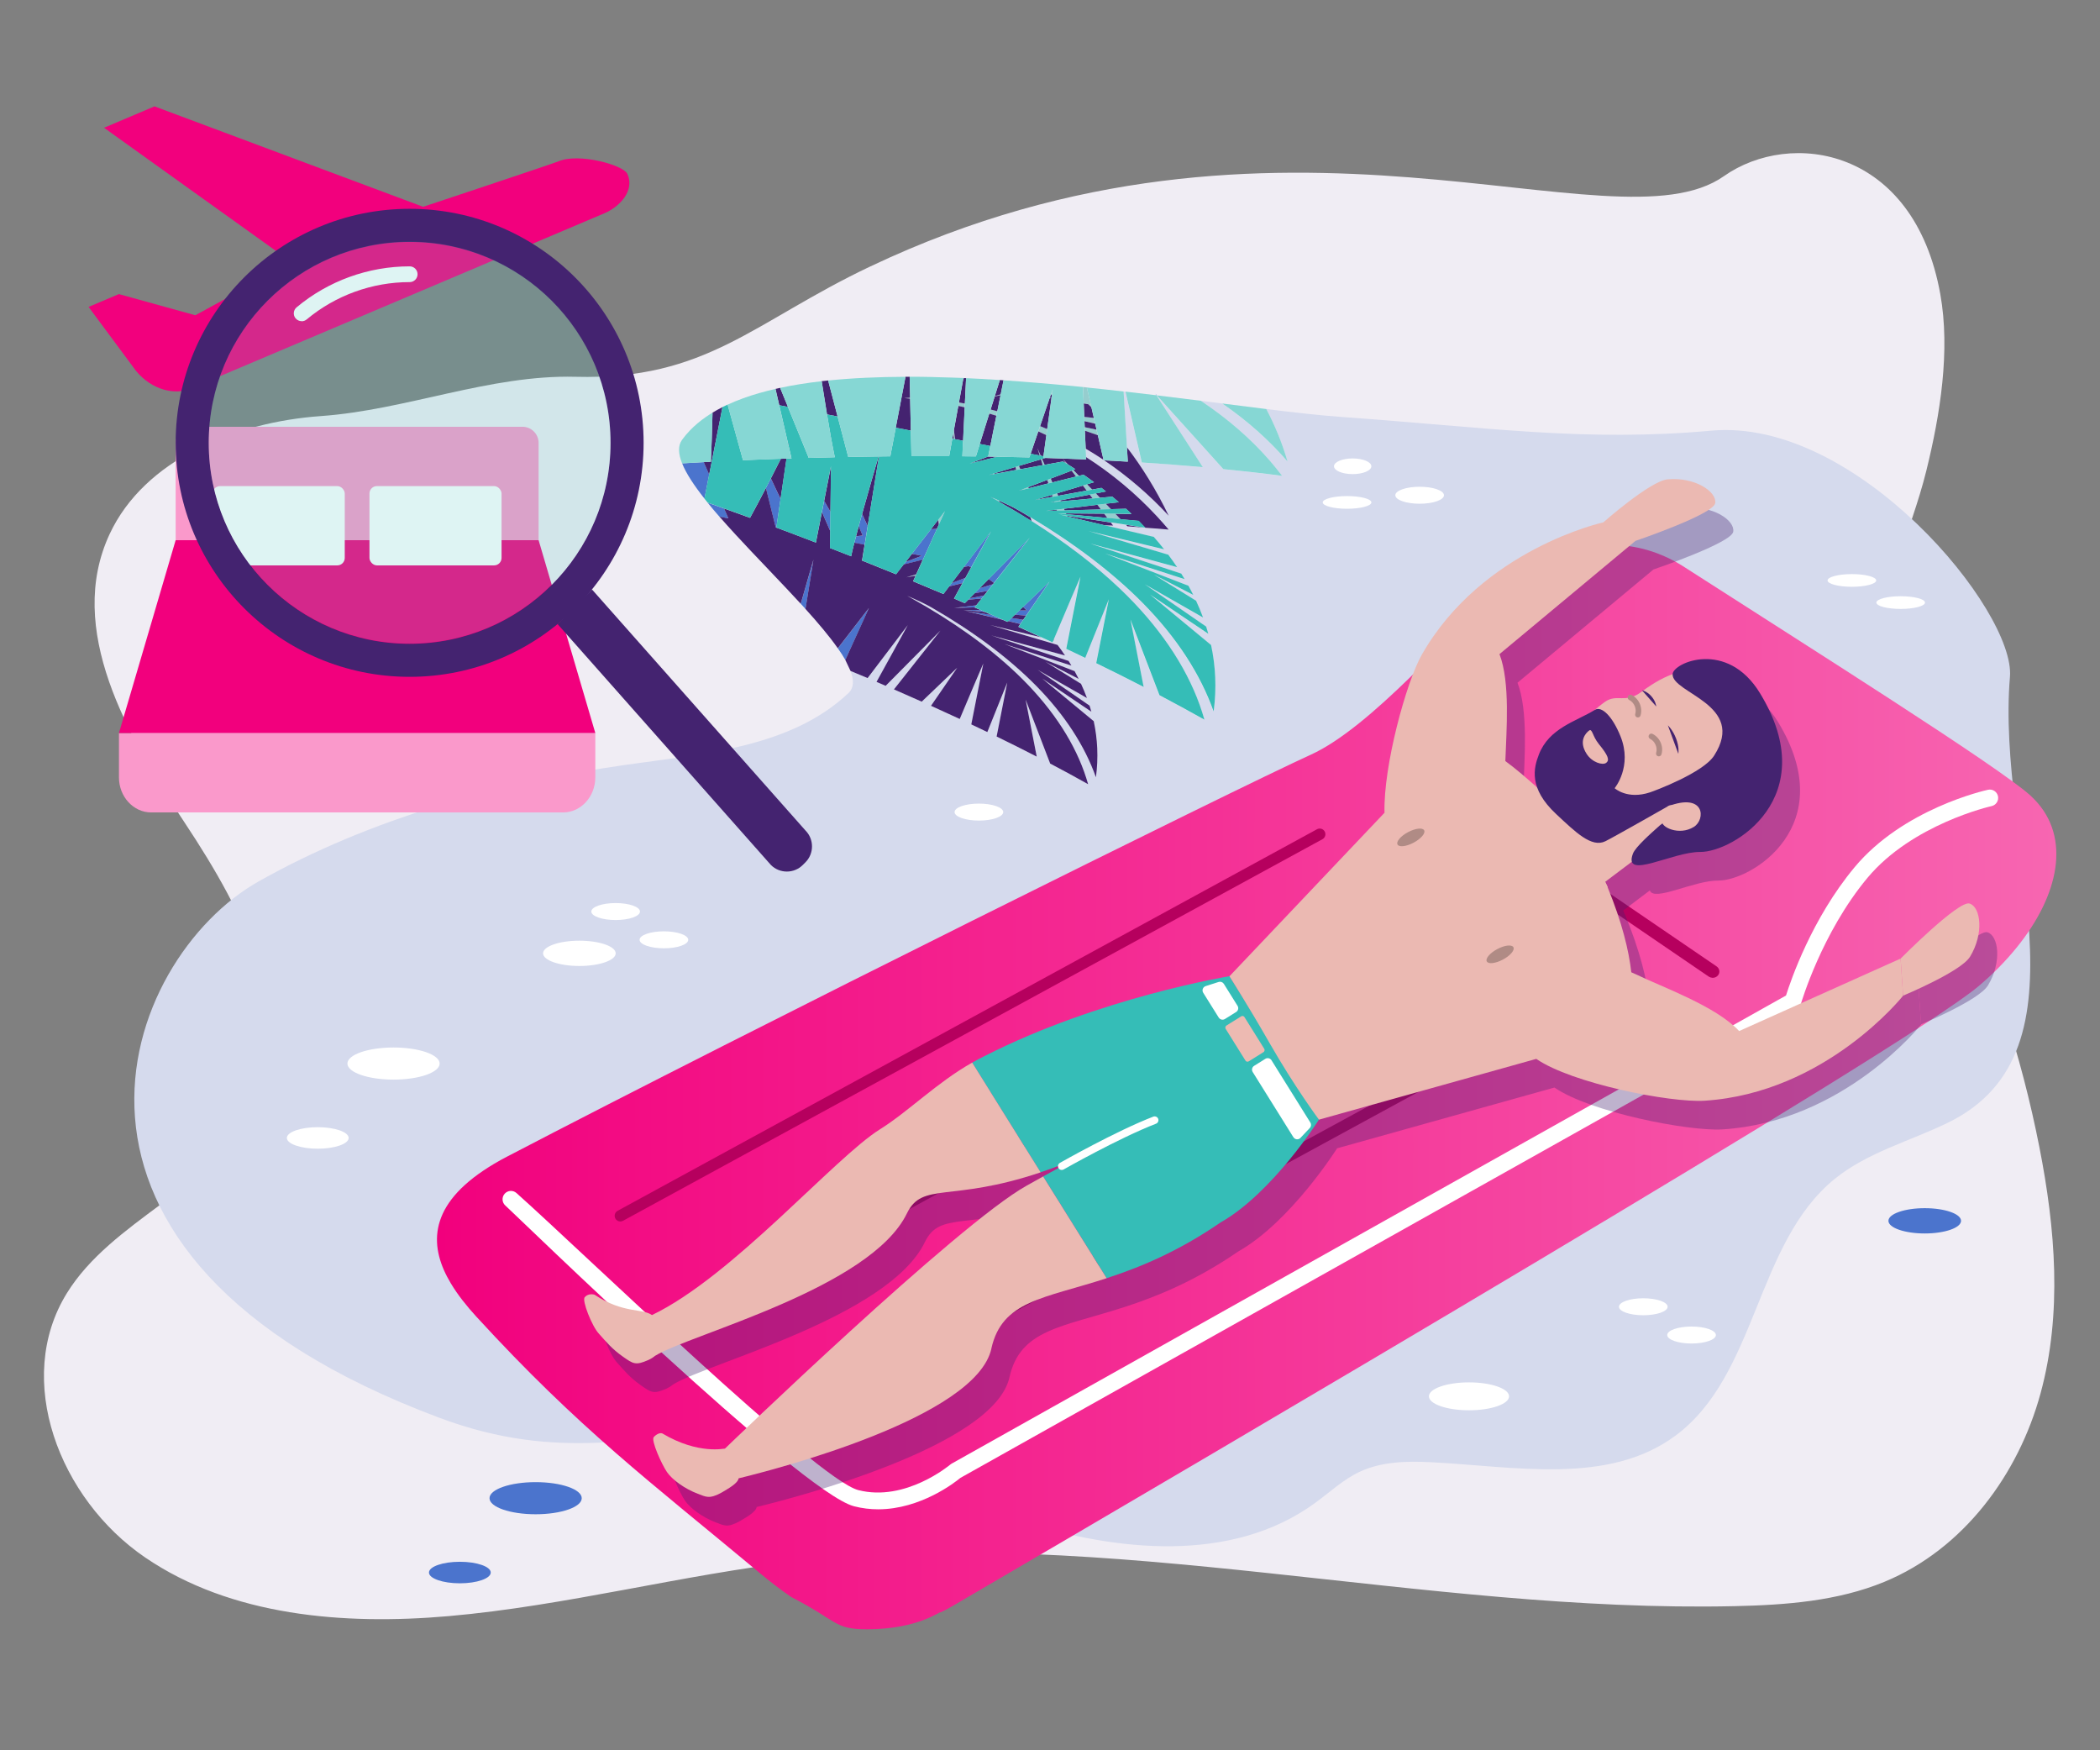 <?xml version="1.0" encoding="UTF-8"?>
<svg id="a" data-name="LM" xmlns="http://www.w3.org/2000/svg" width="480" height="400" xmlns:xlink="http://www.w3.org/1999/xlink" viewBox="0 0 480 400">
  <rect x="0" y="0" width="480" height="400" fill="#808080" stroke="none"/>
  <defs>
    <linearGradient id="b" x1="3.9" y1="248.43" x2="374.03" y2="248.43" gradientTransform="translate(473.9) rotate(-180) scale(1 -1)" gradientUnits="userSpaceOnUse">
      <stop offset="0" stop-color="#f766b1"/>
      <stop offset="1" stop-color="#f2007d"/>
    </linearGradient>
  </defs>
  <g>
    <path d="M198.97,60.87c-26.81,12.71-37.36,26.02-67.42,25.24-19.59-.51-38.69,7.6-58.23,8.98-19.54,1.38-40.3,9.9-48.26,26.96-10.12,21.71,4.01,46.14,17.33,66.23,13.31,20.09,26.61,45.29,15.06,66.35-9.35,17.06-31.89,24.31-42.15,40.88-12.26,19.79-1.74,47.04,17.87,60.42,19.61,13.38,45.37,15.52,69.38,13.41,26.97-2.37,53.26-9.47,80.15-12.56,71-8.16,142.37,11.88,213.86,10.28,11.61-.26,23.48-1.15,34.14-5.55,18.23-7.52,30.7-24.72,35.7-43.04,5.01-18.32,3.4-37.72-.26-56.33-4.12-20.94-10.81-41.42-19.88-60.89-7.77-16.67-17.5-33.53-16.89-51.76,.49-14.44,7.47-27.88,10.94-41.94,3.15-12.77,5.51-27.39,3.19-40.31-6.03-33.63-34.25-37.7-49.47-26.98-25.3,17.81-101.11-23.93-195.05,20.61Z" fill="#f0edf4"/>
    <g>
      <g>
        <g>
          <path d="M59.17,201.4c25.69-14.44,54.71-22.44,83.88-26.61,17.96-2.56,37.69-3.95,50.89-16.4,1.24-1.17,1.27-2.91,.47-5.05,1.29,.54,2.58,1.07,3.9,1.63,3.02-4.02,9.18-12.09,9.18-12.09l-7.14,12.96c.7,.3,1.39,.6,2.09,.9l12.51-12.62-10.62,13.44c2.09,.91,4.21,1.84,6.35,2.8l8.11-7.75-5.99,8.7c2.18,.98,4.38,1.99,6.57,3.01,1.69-4.08,5.39-12.68,5.39-12.68l-2.75,13.92c1.22,.58,2.45,1.16,3.67,1.75l4.55-11.32-2.43,12.34c3.08,1.5,6.14,3.03,9.17,4.59l-2.54-13.03,5.61,14.62c2.94,1.55,5.85,3.13,8.68,4.72-.27-.94-.57-1.89-.91-2.83-2.77-7.73-7.99-15.4-15.41-22.46-6.6-6.29-14.8-12.04-23.9-17.13-.38-.21-.76-.42-1.14-.63,2.25,.94,4.18,1.85,5.61,2.68,9.2,5.32,17.41,11.33,23.86,17.87,6.56,6.65,11.12,13.76,13.67,20.92,.61-4.55,.37-8.84-.5-12.83l-11.76-9.73,11.22,7.57c-.13-.47-.27-.93-.41-1.39l-11.84-8.16,11.24,6.42c-.41-1.11-.86-2.19-1.35-3.25l-8.13-5.03,7.59,3.91c-.3-.6-.61-1.19-.93-1.77l-16.08-6.22,15.35,4.95c-.21-.36-.43-.72-.65-1.07l-17.7-5.83,16.89,4.59c-.55-.83-1.12-1.63-1.71-2.41l-15.38-4.55,11.66,2.81c.84,.39,1.68,.77,2.53,1.16,.06-.16,.14-.33,.21-.5l.19,.05c-.05-.06-.09-.11-.14-.17,2.09-5.03,6.12-14.37,6.12-14.37l-3.25,16.47c1.45,.68,2.89,1.37,4.34,2.07l5.39-13.39-2.88,14.6c3.64,1.77,7.26,3.59,10.84,5.43l-3.01-15.41,6.63,17.3c3.48,1.83,6.91,3.7,10.27,5.59-.32-1.12-.67-2.24-1.07-3.35-3.27-9.15-9.46-18.21-18.23-26.57-5.79-5.52-12.62-10.68-20.16-15.44-.09-.29-.18-.58-.27-.88,9.84,5.91,18.64,12.49,25.67,19.62,7.76,7.87,13.16,16.28,16.17,24.74,.72-5.39,.43-10.46-.59-15.18l-13.91-11.51,13.28,8.95c-.15-.55-.32-1.1-.49-1.65l-14.01-9.66,13.3,7.59c-.48-1.31-1.02-2.59-1.6-3.84l-9.62-5.95,8.98,4.62c-.35-.71-.72-1.41-1.1-2.09l-19.02-7.36,18.15,5.85c-.25-.43-.51-.85-.77-1.27l-20.93-6.9,19.98,5.43c-.65-.98-1.33-1.93-2.02-2.85l-18.2-5.39,17.25,4.16c-.77-.98-1.56-1.93-2.36-2.84l-11.22-2.66c.65,.02,1.3,.03,1.95,.06l-.53-.7,3.48,.53,.33,.34c1.31,.08,2.61,.21,3.92,.31l.17,.03h-.01c1.79,.12,3.59,.23,5.36,.41-.89-1.05-1.81-2.09-2.75-3.1-4.8-5.16-10.23-9.69-16.14-13.47-.03-.6-.06-1.23-.09-1.91,1.38,.81,2.74,1.65,4.07,2.55l.02,.11s.1,0,.15,0c5.38,3.63,10.32,7.89,14.74,12.66-2.89-5.99-6.13-11.16-9.56-15.66l-.77-12.76c.14,.02,.29,.03,.43,.05l3.74,16.19c4.66,.3,9.31,.65,13.94,1.07l-10.61-16.43h.1l15.2,16.87c4.52,.45,9.01,.96,13.43,1.53-.89-1.17-1.81-2.32-2.79-3.44-4.39-5.08-9.71-9.67-15.79-13.71,1.66,.21,3.3,.42,4.9,.62,5.72,3.95,10.73,8.39,14.92,13.26-1.26-4.37-2.93-8.33-4.85-11.99,6.64,.82,12.46,1.47,17.09,1.8,33.83,2.41,55.7,5.75,84.68,3.14,33.22-3,69.52,41.23,68.23,56.27-3.23,37.64,19.77,85.38-14.2,101.9-8.68,4.22-18.35,6.75-25.84,12.82-18.12,14.69-17.67,44.83-36.43,58.7-15.4,11.39-36.7,7.01-55.83,6.06-5.56-.28-11.35-.17-16.39,2.21-3.78,1.79-6.86,4.73-10.25,7.18-18.96,13.76-45.24,11.07-67.57,3.96-22.32-7.11-43.92-18.1-67.32-19.26-19.21-.95-37.04,6.26-65.14-4.24C1.18,286.93,27.89,218.98,59.17,201.4Z" fill="#d5daed"/>
          <path d="M257.25,89.5c-.14-.02-.29-.03-.43-.05" fill="#4b74cd"/>
          <path d="M264.42,90.34h-.1l-.22-.35,.32,.35Z" fill="#4b74cd"/>
          <path d="M193.23,150.83c-.48-.85-1.07-1.74-1.72-2.67l7.11-9.2-5.39,11.87Z" fill="#4b74cd"/>
          <path d="M166.49,118.48l-2.04-.39c-.95-1.09-1.86-2.16-2.7-3.2,.77,.27,2.03,.71,3.75,1.32l1,2.27Z" fill="#4b74cd"/>
          <path d="M162.1,108.45l-1.08,5.5c-2.36-2.99-4.18-5.73-5.11-8.06,1.43-.09,3.08-.18,4.95-.28l1.25,2.84Z" fill="#4b74cd"/>
          <path d="M184.12,139.17c-.35-.39-.72-.79-1.08-1.18,1.43-5.09,2.9-10.07,2.9-10.07l-1.82,11.25Z" fill="#4b74cd"/>
          <path d="M218.04,98.28l.26,2.09-.31-.06-.06-1.41c.04-.21,.08-.41,.11-.62Z" fill="#96cdce"/>
          <polygon points="224.9 136.1 224.38 136.77 221.32 137.04 221.62 136.74 224.9 136.1" fill="#4b74cd"/>
          <polygon points="237.88 104.15 237.65 104.11 237.12 102.41 237.88 104.15" fill="#96cdce"/>
          <polygon points="223.91 134.43 226.95 133.51 225.74 135.04 222.77 135.58 223.91 134.43" fill="#4b74cd"/>
          <path d="M235.14,111.58l-1.5,.37-.03-.09,1.41-.54,.11,.26Z" fill="#96cdce"/>
          <polygon points="226.88 108.28 227.32 108.15 227.34 108.29 226.89 108.38 226.88 108.28" fill="#96cdce"/>
          <path d="M232.89,106.48l.33,.75-.95,.17c-.07-.23-.13-.45-.2-.67l.82-.25Z" fill="#96cdce"/>
          <path d="M228.37,114.42l.05,.29c-.25-.14-.49-.28-.73-.42-.22-.12-.45-.25-.67-.37v-.08c.46,.2,.92,.39,1.35,.59Z" fill="#96cdce"/>
          <path d="M235.32,122.91l-8.14,10.3c-.42-.31-.82-.59-1.21-.87l9.35-9.43Z" fill="#4b74cd"/>
          <path d="M250.93,99.46l-2.96-1.03c-.01-.27-.02-.55-.04-.82l2.7,.58,.29,1.27Z" fill="#96cdce"/>
          <path d="M215.89,116.93v.06l-1.29,2.88c-.05-.35-.1-.7-.15-1.07l1.44-1.86Z" fill="#96cdce"/>
          <path d="M197.17,122.39c-.25-.57-.55-1.29-.89-2.12,.25-.91,.5-1.84,.77-2.8l1.27,2.75-.69,4.28-2.34-.45c.12-.47,.25-.96,.38-1.48,.51-.06,.99-.12,1.51-.17Z" fill="#4b74cd"/>
          <polygon points="188.38 114.46 189.82 116.96 189.76 121.33 187.88 117.04 188.38 114.46" fill="#4b74cd"/>
          <path d="M242.9,104.87l1.25,1.3c-.18-.11-.34-.21-.5-.3l-.75-1Z" fill="#96cdce"/>
          <path d="M210.69,127.02l-2.26-.44,4.36-5.63c.46-.03,.91-.07,1.37-.11l-3.21,7.08-4.38,1.08,.46-.59,3.67-1.39Z" fill="#4b74cd"/>
          <polygon points="239.87 94.41 239.87 94.43 239.67 94.39 239.87 94.41" fill="#96cdce"/>
          <polygon points="239.95 90.92 240.35 90.94 240.34 91.04 239.93 90.98 239.95 90.92" fill="#96cdce"/>
          <path d="M220.64,132.07l-.66,1.19-3.04,.75c.19-.25,.38-.5,.57-.75l3.12-1.19Z" fill="#4b74cd"/>
          <path d="M220.32,129.56c3.12-4.11,6.17-8.11,6.17-8.11l-4.53,8.23c-.18-.11-.39-.24-.53-.32l-1.11,.2Z" fill="#4b74cd"/>
          <polygon points="240.56 89.14 240.61 89.13 240.46 90.17 240.2 90.2 240.56 89.14" fill="#96cdce"/>
          <polygon points="237.92 104.97 238.2 104.88 238.78 106.22 238.33 106.3 237.92 104.97" fill="#96cdce"/>
          <path d="M248.75,92.37l-1.04-.17c-.06-1.36-.11-2.62-.15-3.75,.29,.03,.57,.06,.86,.09l1.05,4.53c-.24-.23-.47-.48-.71-.71Z" fill="#96cdce"/>
          <path d="M237.75,97.37c.54,.22,1.08,.45,1.62,.68l-.19,1.39c-.61-.29-1.22-.59-1.84-.86l.42-1.21Z" fill="#96cdce"/>
          <polygon points="254.95 117.42 256.15 118.66 253.12 118.38 252.37 117.4 254.95 117.42" fill="#96cdce"/>
          <polygon points="250.83 115.36 252.75 115.13 253.94 116.36 251.64 116.43 250.83 115.36" fill="#96cdce"/>
          <polygon points="243.66 117.33 243.74 117.52 241.78 117.34 241.77 117.32 243.66 117.33" fill="#96cdce"/>
          <polygon points="249.07 113.04 250.48 112.76 251.44 113.76 249.74 113.91 249.07 113.04" fill="#96cdce"/>
          <polygon points="247.51 110.97 248.47 110.67 249.63 111.88 248.37 112.11 247.51 110.97" fill="#96cdce"/>
          <polygon points="244.93 107.56 245.33 107.41 246.61 108.74 245.95 108.91 244.93 107.56" fill="#96cdce"/>
          <polygon points="227.39 90.51 228.73 90.1 228.69 90.33 227.36 90.6 227.39 90.51" fill="#96cdce"/>
          <polygon points="242.21 117.62 243.9 117.88 243.97 118.04 242.21 117.62" fill="#96cdce"/>
          <polygon points="218.12 138.92 223.15 138.32 222.77 138.8 218.12 138.92" fill="#4b74cd"/>
          <polygon points="207.17 131.95 209.41 131.28 209.28 131.57 207.17 131.95" fill="#96cdce"/>
          <polygon points="242.45 114.58 240.96 114.72 240.93 114.63 242.35 114.35 242.45 114.58" fill="#96cdce"/>
          <path d="M226.13,94.52l.29-.93c.51,.13,1.02,.26,1.52,.4l-.21,1.02c-.54-.17-1.07-.34-1.61-.49Z" fill="#96cdce"/>
          <path d="M220.24,139.39l3.89,.03c.31,.14,.63,.28,.95,.42l-4.83-.45Z" fill="#4b74cd"/>
          <path d="M220.79,139.64l5.9,.9c.82,.36,1.63,.71,2.45,1.08l-8.35-1.98Z" fill="#4b74cd"/>
          <path d="M250.02,95.5l.3,1.31-2.44-.56c-.01-.33-.03-.66-.04-.99l2.18,.24Z" fill="#96cdce"/>
          <path d="M207.95,91.09c-.42-.04-.83-.08-1.25-.11,.46-.03,.9-.06,1.34-.08v.2s-.05,0-.08-.01Z" fill="#96cdce"/>
          <polygon points="243.36 116.65 241.58 116.7 241.51 116.47 243.2 116.27 243.36 116.65" fill="#96cdce"/>
          <path d="M212.91,135.01l.49-.19,.1,.04-.59,.15Z" fill="#96cdce"/>
          <polygon points="216.01 136.81 218.43 136.08 218.25 136.4 216.01 136.81" fill="#4b74cd"/>
          <polygon points="233.87 141.64 233.22 142.59 230.46 141.94 231.19 141.23 233.87 141.64" fill="#4b74cd"/>
          <path d="M218.97,137.26l.13-.03h.03l-.16,.03Z" fill="#96cdce"/>
          <polygon points="241.89 113.3 240.59 113.53 240.45 113.09 241.65 112.73 241.89 113.3" fill="#96cdce"/>
          <path d="M233.02,139.48h1.66c-.28-.26-.56-.52-.84-.78l6.02-5.75-5.34,7.75-2.53-.23,1.03-.99Z" fill="#4b74cd"/>
          <path d="M220.5,93.09c-.49-.11-.97-.23-1.46-.33,.05-.26,.1-.52,.14-.78,.45,.08,.9,.16,1.36,.25l-.04,.86Z" fill="#96cdce"/>
          <path d="M176.19,109.33l2.22,4.7-.96,6.54s.09,.03,.13,.05l-.27-.05c-.7-2.89-1.5-6.09-2.25-9.05,.38-.74,.76-1.47,1.13-2.19Z" fill="#4b74cd"/>
          <path d="M220.47,86.4l-.27,.1,.02-.11c.08,0,.17,0,.25,.01Z" fill="#96cdce"/>
          <polygon points="240.55 110.24 239.63 110.47 239.38 109.67 240.17 109.37 240.55 110.24" fill="#96cdce"/>
          <g>
            <polygon points="242.35 114.35 249.07 113.04 249.74 113.91 242.45 114.58 242.35 114.35" fill="#442370"/>
            <polygon points="241.65 112.73 247.51 110.97 248.37 112.11 241.89 113.3 241.65 112.73" fill="#442370"/>
            <path d="M226.35,101.93l-2.4-.46,2.18-6.95c.54,.16,1.07,.33,1.61,.49l-1.39,6.91Z" fill="#442370"/>
            <path d="M227.39,90.51l1.15-3.66c.28,.02,.56,.04,.84,.06l-.64,3.2-1.34,.41Z" fill="#442370"/>
            <polygon points="239.95 90.92 240.2 90.2 240.46 90.17 240.35 90.94 239.95 90.92" fill="#442370"/>
            <polygon points="238.33 106.3 233.22 107.23 232.89 106.48 237.92 104.97 238.33 106.3" fill="#442370"/>
            <path d="M219.19,91.98c.37-2,.71-3.88,1.01-5.48l.27-.1c.12,0,.24,.01,.35,.02l-.28,5.81c-.45-.09-.9-.17-1.36-.25Z" fill="#442370"/>
            <path d="M247.71,92.21l1.04,.17c.24,.22,.47,.48,.71,.71l.56,2.42-2.18-.24c-.04-1.04-.09-2.07-.13-3.06Z" fill="#442370"/>
            <polygon points="240.56 89.14 240.63 88.93 240.61 89.13 240.56 89.14" fill="#442370"/>
            <path d="M225.86,104.35c.68,.01,1.39,.03,2.08,.04l-6.29,1.55,4.21-1.6h0Z" fill="#442370"/>
            <path d="M227.95,93.99c-.51-.14-1.02-.27-1.52-.4l.94-2.99,1.33-.27-.74,3.67Z" fill="#442370"/>
            <polygon points="243.2 116.27 250.83 115.36 251.64 116.43 243.36 116.65 243.2 116.27" fill="#442370"/>
            <polygon points="240.93 114.63 240.96 114.72 240.05 114.8 240.93 114.63" fill="#442370"/>
            <path d="M179.78,104.8l-1.36,9.23-2.22-4.7c.84-1.63,1.62-3.18,2.28-4.48,.43-.01,.87-.03,1.3-.04Z" fill="#442370"/>
            <polygon points="240.45 113.09 240.59 113.53 236.55 114.27 240.45 113.09" fill="#442370"/>
            <path d="M247.88,96.26l2.44,.56,.32,1.38-2.7-.58c-.02-.45-.04-.9-.06-1.36Z" fill="#442370"/>
            <path d="M195.67,122.56c.19-.73,.4-1.5,.61-2.3,.34,.83,.64,1.55,.89,2.12-.52,.06-1,.12-1.51,.17Z" fill="#442370"/>
            <polygon points="189.82 116.96 188.38 114.46 189.95 106.53 189.82 116.96" fill="#442370"/>
            <path d="M197.05,117.47c1.53-5.53,3.25-11.38,3.77-13.15h.08l-2.57,15.89-1.27-2.75Z" fill="#442370"/>
            <polygon points="241.51 116.47 241.58 116.7 239.05 116.77 241.51 116.47" fill="#442370"/>
            <path d="M206.98,86.11c.32,0,.64,0,.95,0l.1,4.79c-.44,.02-.88,.05-1.34,.08,.42,.04,.84,.07,1.25,.11,.03,0,.06,0,.09,.01l.16,7.32-3.45-.67,2.23-11.64Z" fill="#442370"/>
            <path d="M233.64,111.95l-.75,.19,.73-.28,.03,.09Z" fill="#442370"/>
            <polygon points="240.17 109.37 244.93 107.56 245.95 108.91 240.55 110.24 240.17 109.37" fill="#442370"/>
            <path d="M180.16,101.49c.09-.17,.15-.3,.15-.3l-.08,.57-.06-.28Z" fill="#442370"/>
            <path d="M177.25,88.88c.35-.08,.71-.16,1.07-.24l1.78,4.35-1.98-.38-.86-3.73Z" fill="#442370"/>
            <path d="M187.82,87.11c.48-.06,.98-.1,1.47-.16l2.16,8.23-2.42-.47c-.41-2.46-.82-5.07-1.22-7.6Z" fill="#442370"/>
            <path d="M217.92,98.9l.06,1.41-.31-.06c.08-.44,.16-.89,.25-1.35Z" fill="#442370"/>
            <path d="M227.32,108.15l4.76-1.43c.07,.22,.13,.44,.2,.67l-4.93,.9-.02-.14Z" fill="#442370"/>
            <path d="M162.48,105.53c.15-3,.27-7.01,.37-10.92v-.3c.74-.44,1.49-.87,2.29-1.27l-.12,.6-2.92,14.82-1.25-2.84c.53-.03,1.07-.06,1.63-.09Z" fill="#442370"/>
            <path d="M243.9,117.88l9.99,1.53,.53,.7c-.65-.03-1.3-.03-1.95-.06l-8.5-2.02-.07-.16Z" fill="#442370"/>
            <path d="M212.78,120.95l1.66-2.15c.05,.37,.1,.73,.15,1.07l-.44,.97c-.46,.03-.91,.07-1.37,.11Z" fill="#442370"/>
            <path d="M220.14,100.73l-1.84-.36-.26-2.09c.33-1.81,.67-3.69,1.01-5.52,.49,.1,.97,.22,1.46,.33l-.37,7.64Z" fill="#442370"/>
            <polygon points="253.12 118.38 243.74 117.52 243.66 117.33 252.37 117.4 253.12 118.38" fill="#442370"/>
            <polygon points="235.02 111.33 239.38 109.67 239.63 110.47 235.14 111.58 235.02 111.33" fill="#442370"/>
            <path d="M227.01,113.91c-.23-.13-.46-.25-.69-.38,.24,.1,.45,.2,.68,.29v.08Z" fill="#442370"/>
            <path d="M257.39,116.27l-3.45,.09-1.19-1.24,2.97-.35c-.5-.44-1-.86-1.48-1.27l-2.8,.26-.96-1,2.3-.45c-.35-.28-.69-.55-1.03-.82l-2.11,.39-1.16-1.21,1.57-.47c-.84-.63-1.64-1.2-2.39-1.72l-1.04,.26-1.28-1.34,.46-.18c-.62-.41-1.17-.76-1.65-1.05l-1.25-1.3,.75,1c-.26-.16-.49-.3-.69-.41l-4.18,.76-.58-1.33,.75-.23c3.09,.1,6.2,.21,9.32,.35,0-.17-.02-.37-.03-.55,5.91,3.78,11.34,8.31,16.14,13.47,.94,1.01,1.85,2.05,2.75,3.1-1.77-.18-3.57-.29-5.36-.42-.5-.53-1-1.05-1.51-1.56l-4.12-.38-1.2-1.24,3.69,.03c-.42-.4-.84-.79-1.25-1.17Z" fill="#442370"/>
            <polygon points="226.88 108.28 226.89 108.38 226.09 108.52 226.88 108.28" fill="#442370"/>
            <path d="M165.5,116.21c1.61,.57,3.59,1.29,5.94,2.14,1.04-1.88,2.34-4.35,3.63-6.83,.75,2.96,1.55,6.16,2.25,9.05l.27,.05c1.51,.57,3.13,1.17,4.8,1.81,1.14,.43,2.31,.88,3.51,1.34,.21,.08,.39,.15,.6,.23l.06-.32,.25-1.28,1.06-5.37,1.88,4.29-.02,1.64v.3l-.03,1.97c1.57,.61,3.19,1.24,4.85,1.9,.15-.77,.41-1.85,.73-3.1l2.34,.45-.59,3.63c2.51,1,5.1,2.04,7.77,3.13l1.75-2.26,4.38-1.08-1.52,3.36-2.25,.68,2.12-.38-.58,1.29c1.54,.64,3.13,1.31,4.7,1.97l.1,.04c.71,.3,1.41,.59,2.13,.89,.4-.53,.84-1.12,1.32-1.74l3.04-.75-1.55,2.82-.18,.32-.21,.38c.35,.15,.7,.3,1.05,.45l-.13,.03h.16c.47,.19,.93,.38,1.4,.59l.79-.8,3.06-.28-1.23,1.56-5.03,.6,4.65-.13v.02c.44,.2,.9,.4,1.36,.6l-3.89-.03,4.83,.45c.54,.24,1.08,.48,1.62,.71l-5.9-.9,8.35,1.98c.38,.17,.74,.33,1.12,.49l.19-.18,2.76,.66-.45,.65c1.74,.79,3.5,1.6,5.25,2.4l-11.66-2.81,15.38,4.55c.59,.78,1.16,1.58,1.71,2.41l-16.89-4.59,17.7,5.83c.22,.35,.44,.71,.65,1.07l-15.35-4.95,16.08,6.22c.32,.58,.63,1.17,.93,1.77l-7.59-3.91,8.13,5.03c.49,1.06,.94,2.14,1.35,3.25l-11.24-6.42,11.84,8.16c.15,.46,.28,.93,.41,1.39l-11.22-7.57,11.76,9.73c.86,4,1.11,8.28,.5,12.83-2.54-7.16-7.11-14.26-13.67-20.92-6.45-6.55-14.66-12.56-23.86-17.87-1.44-.83-3.37-1.73-5.61-2.68,.38,.21,.77,.42,1.14,.63,9.1,5.09,17.3,10.84,23.9,17.13,7.42,7.07,12.64,14.73,15.41,22.46,.34,.95,.64,1.89,.91,2.83-2.83-1.6-5.74-3.17-8.68-4.72l-5.61-14.62,2.54,13.03c-3.03-1.56-6.09-3.09-9.17-4.59l2.43-12.34-4.55,11.32c-1.22-.59-2.45-1.17-3.67-1.75l2.75-13.92s-3.7,8.59-5.39,12.68c-2.2-1.02-4.39-2.03-6.57-3.01l5.99-8.7-8.11,7.75c-2.13-.95-4.25-1.89-6.35-2.8l10.62-13.44-12.51,12.62c-.7-.3-1.4-.6-2.09-.9l7.14-12.96s-6.15,8.07-9.18,12.09c-1.32-.56-3.9-1.63-3.9-1.63l-1.19-2.51,5.39-11.87-7.11,9.2c-1.91-2.73-4.48-5.77-7.39-8.99l1.82-11.25s-1.47,4.97-2.9,10.07c-2.05-2.23-4.23-4.53-6.44-6.85l-.13-.14c-1.61-1.68-3.22-3.38-4.81-5.06-1.21-1.28-2.39-2.54-3.55-3.8-1.27-1.38-2.49-2.73-3.65-4.06l2.04,.39-1-2.27Z" fill="#442370"/>
            <polygon points="215.89 116.93 215.98 116.81 215.9 116.98 215.89 116.93" fill="#442370"/>
            <polygon points="241.77 117.32 241.78 117.34 241.56 117.31 241.77 117.32" fill="#442370"/>
            <path d="M252.4,105.21c1.79,.09,3.59,.19,5.38,.29l-.2-3.29c3.43,4.49,6.67,9.66,9.56,15.66-4.42-4.77-9.37-9.03-14.74-12.66Z" fill="#442370"/>
            <path d="M228.37,114.42c1.79,.8,3.35,1.56,4.6,2.29,.87,.5,1.71,1.01,2.56,1.52,.09,.31,.18,.6,.27,.88-2.39-1.51-4.86-2.98-7.38-4.4l-.05-.29Z" fill="#442370"/>
            <path d="M238.5,104.27l-.62-.12-.76-1.74,.53,1.7-2.07-.4,1.75-5.12c.62,.28,1.23,.57,1.84,.86l-.67,4.82Z" fill="#442370"/>
            <path d="M239.87,94.41l-.21-.02,.2,.05-.51,3.62c-.54-.23-1.08-.46-1.62-.68l2.19-6.4,.41,.06-.47,3.37Z" fill="#442370"/>
            <path d="M247.97,98.43l2.96,1.03,1.3,5.63c-1.33-.89-2.69-1.73-4.07-2.55-.06-1.27-.12-2.67-.19-4.11Z" fill="#442370"/>
            <path d="M257.7,120.28l-.33-.34,4.24,.65c-1.31-.1-2.6-.23-3.92-.31Z" fill="#442370"/>
            <polygon points="208.43 126.58 210.69 127.02 207.01 128.41 208.43 126.58" fill="#442370"/>
            <polygon points="231.19 141.23 231.99 140.47 234.52 140.7 233.87 141.64 231.19 141.23" fill="#442370"/>
            <path d="M226.95,133.51l-3.04,.92,2.07-2.09c.39,.28,.79,.56,1.21,.87l-.24,.3Z" fill="#442370"/>
            <path d="M234.68,139.49h-1.66l.81-.79c.28,.26,.56,.52,.84,.79Z" fill="#442370"/>
            <path d="M240.75,146.31l.05-.12c.05,.06,.09,.11,.14,.17l-.19-.05Z" fill="#442370"/>
            <path d="M220.64,132.07l-3.12,1.19c.89-1.17,1.84-2.43,2.8-3.69l1.11-.2c.14,.08,.35,.21,.53,.32l-1.31,2.39Z" fill="#442370"/>
            <polygon points="221.62 136.74 222.77 135.58 225.74 135.04 224.9 136.1 221.62 136.74" fill="#442370"/>
          </g>
          <g>
            <path d="M198.32,120.21l2.57-15.9c.85-.01,1.68-.02,2.54-.03h.07l.24-1.26,1.01-5.28,3.45,.67,.13,5.84c1.36,0,2.77,0,4.15,0,.15,0,.31,0,.46,0,1.34,0,2.65,0,4.02,0,.21-1.17,.46-2.55,.72-4.01l.31,.06,.31,.06,1.84,.36-.17,3.55c1.03,0,2.06,.02,3.1,.03l.89-2.85,2.4,.46-.49,2.42-4.21,1.6,6.29-1.55c1.15,.02,2.31,.05,3.46,.07,.2,0,.41,0,.61,.01,1.09,.02,2.17,.04,3.27,.07l.29-.84,2.07,.4,.23,.05,.62,.12-.05,.37c.17,0,.34,.01,.51,.02l-.75,.23-.29,.09-5.02,1.51-.82,.25-4.76,1.43-.44,.13-.79,.24,.79-.14,.46-.08,4.93-.9,.95-.17,5.11-.93,.45-.08,4.18-.76c.2,.12,.43,.26,.69,.41,.16,.1,.32,.19,.5,.3,.48,.3,1.03,.65,1.65,1.05l-.46,.18-.4,.15-4.76,1.81-.79,.3-4.36,1.66-1.41,.54-.73,.28,.75-.19,1.5-.37,4.5-1.11,.92-.23,5.4-1.34,.67-.16,1.04-.26c.74,.52,1.54,1.09,2.39,1.72l-1.57,.47-.96,.29-5.86,1.77-1.19,.36-3.9,1.18,4.04-.74,1.3-.24,6.48-1.18,1.26-.23,2.11-.39c.34,.26,.68,.54,1.03,.82l-2.3,.45-1.4,.27-6.72,1.31-1.42,.28-.88,.17,.91-.08,1.49-.14,7.28-.66,1.7-.15,2.8-.26c.49,.41,.98,.83,1.48,1.27l-2.97,.35-1.92,.23-7.63,.91-1.69,.2-2.46,.29,2.53-.07,1.78-.05,8.28-.22,2.3-.06,3.45-.09c.42,.38,.83,.77,1.25,1.17l-3.69-.03-2.58-.02-8.71-.07h-1.89l-.21-.02,.22,.02,1.96,.18,9.38,.86,3.03,.28,4.12,.38c.5,.51,1.01,1.03,1.51,1.56h-.16l-4.24-.66-3.48-.53-9.99-1.53-1.69-.26,1.76,.42,8.5,2.02,11.22,2.66c.8,.91,1.59,1.86,2.36,2.84l-17.25-4.16,18.2,5.39c.69,.92,1.37,1.87,2.02,2.85l-19.98-5.43,20.93,6.9c.26,.42,.52,.84,.77,1.27l-18.15-5.85,19.02,7.36c.38,.69,.75,1.38,1.1,2.09l-8.98-4.62,9.62,5.95c.58,1.25,1.12,2.53,1.6,3.84l-13.3-7.59,14.01,9.66c.17,.54,.34,1.09,.49,1.65l-13.28-8.95,13.91,11.51c1.02,4.73,1.31,9.8,.59,15.18-3.01-8.47-8.41-16.87-16.17-24.74-7.03-7.13-15.83-13.71-25.67-19.62-.85-.51-1.69-1.02-2.56-1.52-1.25-.72-2.81-1.49-4.6-2.29-.43-.19-.89-.39-1.36-.59-.23-.1-.45-.2-.68-.29,.23,.13,.46,.25,.69,.38,.22,.12,.45,.25,.67,.37,.25,.14,.49,.28,.73,.42,2.52,1.43,4.99,2.89,7.38,4.4,7.53,4.76,14.37,9.92,20.16,15.44,8.77,8.36,14.95,17.43,18.23,26.57,.4,1.12,.75,2.24,1.07,3.35-3.35-1.89-6.78-3.75-10.27-5.59l-6.63-17.3,3.01,15.41c-3.58-1.85-7.2-3.66-10.84-5.43l2.88-14.6-5.39,13.39c-1.45-.7-2.89-1.39-4.34-2.07l3.25-16.47s-4.03,9.35-6.12,14.37l-.05,.12c-.07,.17-.14,.34-.21,.5-.85-.39-1.68-.77-2.53-1.16-1.75-.81-3.51-1.62-5.25-2.4l.45-.65,.65-.95,.65-.94,5.34-7.75-6.02,5.75-.81,.78-1.03,.99-.8,.76-.74,.7-.19,.18c-.38-.17-.74-.33-1.12-.49-.82-.37-1.63-.72-2.45-1.08-.54-.24-1.08-.48-1.62-.71-.31-.14-.63-.28-.95-.42-.45-.2-.92-.41-1.37-.6v-.02l.39-.48,1.23-1.56,.53-.66,.84-1.06,1.2-1.52,.24-.3,8.14-10.3-9.35,9.43-2.07,2.09-1.14,1.15-1.15,1.16-.3,.3-.79,.8c-.47-.2-.93-.4-1.4-.6h-.03c-.35-.16-.7-.31-1.05-.46l.21-.38,.18-.32,1.55-2.82,.66-1.19,1.31-2.39,4.53-8.23s-3.05,4-6.17,8.11c-.96,1.26-1.92,2.52-2.8,3.69-.19,.26-.38,.51-.57,.75-.47,.63-.92,1.22-1.32,1.74-.72-.31-1.42-.59-2.13-.89l-.1-.04c-1.58-.66-3.16-1.33-4.7-1.97l.58-1.29,.13-.29,1.52-3.36,3.21-7.08,.44-.97,1.31-2.88,.08-.17-.09,.12-1.44,1.86-1.66,2.15-4.36,5.63-1.41,1.83-.46,.59-1.75,2.26c-2.67-1.09-5.26-2.13-7.77-3.13l.59-3.63,.69-4.28Z" fill="#35bdb7"/>
            <path d="M162.1,108.45l2.92-14.82,.12-.6c.39-.19,.78-.38,1.18-.57l.14,.52,3.37,12.19c1.15-.05,2.35-.1,3.58-.15,.25,0,.49-.02,.74-.03,1.4-.05,2.84-.11,4.33-.16-.66,1.31-1.45,2.85-2.28,4.48-.37,.72-.75,1.46-1.13,2.19-1.29,2.48-2.59,4.95-3.63,6.83-2.34-.86-4.32-1.57-5.94-2.14-1.71-.61-2.98-1.05-3.75-1.32-.26-.32-.49-.62-.74-.93l1.08-5.5Z" fill="#35bdb7"/>
            <path d="M179.78,104.8c.38-.01,.75-.03,1.14-.04l-.69-2.99,.08-.57s-.06,.12-.15,.3l-2.05-8.89,1.98,.38,4.76,11.65c1.71-.05,3.47-.09,5.27-.13,.24,0,.46-.01,.7-.02-.06-.26-.12-.56-.19-.87-.44-2.1-1.01-5.32-1.6-8.91l2.42,.47,2.43,9.24c2.25-.04,4.57-.08,6.93-.11-.52,1.77-2.23,7.62-3.77,13.15-.26,.95-.52,1.89-.77,2.8-.22,.8-.42,1.57-.61,2.3-.14,.52-.26,1.01-.38,1.48-.32,1.25-.58,2.33-.73,3.1-1.66-.65-3.28-1.29-4.85-1.9l.02-1.97v-.3l.02-1.64,.06-4.37,.13-10.43-1.57,7.93-.51,2.57-1.06,5.37-.25,1.28-.06,.32c-.21-.08-.4-.15-.6-.23-1.2-.46-2.37-.91-3.51-1.34-1.67-.64-3.29-1.24-4.8-1.81-.04-.02-.09-.03-.13-.05l.96-6.54,1.36-9.23Z" fill="#35bdb7"/>
          </g>
          <g>
            <path d="M155.86,100.56c.55-.76,1.16-1.48,1.82-2.17,1.09-1.14,2.33-2.18,3.71-3.13,.47-.33,.96-.64,1.47-.95v.3c-.1,3.91-.22,7.92-.37,10.92-.56,.03-1.1,.06-1.63,.09-1.87,.1-3.51,.19-4.95,.28-.87-2.18-.99-4.01-.04-5.34Z" fill="#86d7d4"/>
            <path d="M279.37,92.21c3.52,.45,6.89,.87,10.07,1.27,1.92,3.66,3.59,7.62,4.85,11.99-4.19-4.87-9.19-9.31-14.92-13.26Z" fill="#86d7d4"/>
            <path d="M264.32,90.33l10.61,16.43c-4.63-.41-9.29-.77-13.94-1.07l-3.74-16.19c2.39,.27,4.75,.55,7.07,.83Z" fill="#86d7d4"/>
            <path d="M213.21,86.17c1.34,.03,2.69,.06,4.05,.11,.13,0,.25,.01,.38,.01,.37,.01,.75,.03,1.12,.04,.1,0,.2,0,.29,.01,.27,.01,.54,.02,.81,.03,.12,0,.23,0,.35,.01l-.02,.11c-.29,1.6-.64,3.48-1.01,5.48-.05,.26-.09,.52-.14,.78-.34,1.83-.68,3.71-1.01,5.52-.04,.21-.08,.42-.11,.62-.08,.46-.17,.91-.25,1.35-.27,1.46-.51,2.83-.72,4.01-1.36,0-2.68,0-4.02,0-.15,0-.31,0-.46,0-1.38,0-2.79,0-4.15,0l-.13-5.84-.16-7.32v-.2l-.11-4.79c1.72,0,3.46,.02,5.22,.06h.05Z" fill="#86d7d4"/>
            <path d="M274.47,91.59c6.08,4.05,11.4,8.64,15.79,13.71,.97,1.13,1.9,2.28,2.79,3.44-4.42-.58-8.9-1.09-13.43-1.53l-15.2-16.86c3.44,.41,6.8,.83,10.05,1.24Z" fill="#86d7d4"/>
            <path d="M257.59,102.21l.2,3.29c-1.8-.11-3.59-.2-5.38-.29-.05,0-.1,0-.15,0l-.02-.11-1.3-5.63-.29-1.27-.32-1.38-.3-1.31-.56-2.42-1.05-4.53c2.83,.29,5.63,.59,8.4,.91l.77,12.76Z" fill="#86d7d4"/>
            <path d="M173.55,89.83c1.19-.34,2.43-.66,3.7-.95l.86,3.73,2.05,8.89,.06,.28,.69,2.99c-.39,.01-.76,.03-1.14,.04-.44,.01-.87,.03-1.3,.04-1.49,.05-2.93,.11-4.33,.16-.25,0-.49,.02-.74,.03-1.23,.05-2.43,.1-3.58,.15l-3.37-12.19-.14-.52c1.13-.52,2.31-1.01,3.55-1.46,1.18-.43,2.41-.82,3.68-1.19Z" fill="#86d7d4"/>
            <path d="M178.31,88.64c2.99-.64,6.17-1.14,9.51-1.52,.4,2.53,.81,5.14,1.22,7.6,.59,3.58,1.16,6.81,1.6,8.91,.07,.31,.13,.61,.19,.87-.24,0-.46,.01-.7,.02-1.79,.04-3.56,.09-5.27,.13l-4.76-11.65-1.78-4.35Z" fill="#86d7d4"/>
            <path d="M206.98,86.11l-2.23,11.64-1.01,5.28-.24,1.26h-.07c-.86,0-1.69,.02-2.54,.03h-.08c-2.36,.03-4.68,.06-6.93,.11l-2.43-9.24-2.16-8.23c5.55-.57,11.5-.83,17.69-.85Z" fill="#86d7d4"/>
            <path d="M220.5,93.09l.04-.86,.28-5.81c2.23,.1,4.47,.22,6.72,.37,.29,.02,.58,.04,.87,.05h.12l-1.15,3.67-.03,.09-.94,2.99-.29,.93-2.18,6.95-.89,2.85c-1.04-.01-2.07-.02-3.1-.03l.17-3.55,.37-7.64Z" fill="#86d7d4"/>
            <path d="M226.35,101.93l1.39-6.91,.21-1.02,.74-3.67,.04-.22,.64-3.2c2.65,.18,5.3,.38,7.95,.6,1.16,.1,2.32,.2,3.49,.3,.98,.09,1.97,.18,2.95,.27,1.27,.12,2.53,.25,3.79,.37,.05,1.13,.1,2.39,.15,3.75,.04,.99,.08,2.02,.13,3.06,.01,.33,.03,.66,.04,.99,.02,.45,.04,.91,.06,1.36,.01,.28,.02,.55,.04,.82,.06,1.44,.13,2.84,.19,4.11,.03,.68,.06,1.32,.09,1.91,0,.18,.02,.38,.03,.55-3.13-.14-6.23-.25-9.32-.35-.17,0-.34-.01-.51-.02l.05-.37,.67-4.82,.19-1.39,.51-3.62v-.02l.47-3.37v-.1l.12-.77,.15-1.05,.03-.2-.07,.2-.37,1.07-.25,.72-.02,.05-2.19,6.4-.42,1.21-1.75,5.12-.29,.84c-1.1-.03-2.18-.04-3.27-.07-.21,0-.41,0-.61-.01-1.16-.03-2.32-.05-3.46-.07-.69-.01-1.39-.03-2.08-.04h0l.49-2.42Z" fill="#86d7d4"/>
          </g>
        </g>
        <g>
          <path d="M326.61,319.11c0-1.76,4.1-3.19,9.16-3.19,5.06,0,9.16,1.43,9.16,3.19,0,1.76-4.1,3.19-9.16,3.19-5.06,0-9.16-1.43-9.16-3.19Z" fill="#fff"/>
          <ellipse cx="132.43" cy="217.87" rx="8.3" ry="2.89" fill="#fff"/>
          <path d="M79.41,243.06c0-2.03,4.72-3.67,10.54-3.67,5.82,0,10.54,1.64,10.54,3.67,0,2.03-4.72,3.67-10.54,3.67-5.82,0-10.54-1.64-10.54-3.67Z" fill="#fff"/>
          <path d="M146.19,214.78c0-1.07,2.49-1.94,5.56-1.94,3.07,0,5.56,.87,5.56,1.94,0,1.07-2.49,1.94-5.56,1.94-3.07,0-5.56-.87-5.56-1.94Z" fill="#fff"/>
          <path d="M65.57,260.06c0-1.36,3.16-2.46,7.06-2.46,3.9,0,7.06,1.1,7.06,2.46,0,1.36-3.16,2.46-7.06,2.46-3.9,0-7.06-1.1-7.06-2.46Z" fill="#fff"/>
          <path d="M111.89,342.39c0-2.03,4.72-3.67,10.54-3.67,5.82,0,10.54,1.64,10.54,3.67,0,2.03-4.72,3.67-10.54,3.67-5.82,0-10.54-1.64-10.54-3.67Z" fill="#4b74cd"/>
          <ellipse cx="105.11" cy="359.38" rx="7.06" ry="2.46" fill="#4b74cd"/>
          <path d="M135.16,208.32c0-1.07,2.49-1.94,5.56-1.94,3.07,0,5.56,.87,5.56,1.94,0,1.07-2.49,1.94-5.56,1.94-3.07,0-5.56-.87-5.56-1.94Z" fill="#fff"/>
          <ellipse cx="439.94" cy="279" rx="8.3" ry="2.89" fill="#4b74cd"/>
          <path d="M381.08,305.1c0-1.07,2.49-1.94,5.56-1.94,3.07,0,5.56,.87,5.56,1.94,0,1.07-2.49,1.94-5.56,1.94-3.07,0-5.56-.87-5.56-1.94Z" fill="#fff"/>
          <ellipse cx="375.61" cy="298.64" rx="5.56" ry="1.94" fill="#fff"/>
          <ellipse cx="307.9" cy="114.82" rx="5.56" ry="1.45" fill="#fff"/>
          <ellipse cx="434.44" cy="137.71" rx="5.56" ry="1.45" fill="#fff"/>
          <path d="M417.73,132.65c0-.8,2.49-1.45,5.56-1.45,3.07,0,5.56,.65,5.56,1.45,0,.8-2.49,1.45-5.56,1.45-3.07,0-5.56-.65-5.56-1.45Z" fill="#fff"/>
          <path d="M318.93,113.18c0-1.07,2.49-1.94,5.56-1.94,3.07,0,5.56,.87,5.56,1.94,0,1.07-2.49,1.94-5.56,1.94-3.07,0-5.56-.87-5.56-1.94Z" fill="#fff"/>
          <path d="M218.19,185.59c0-1.07,2.49-1.94,5.56-1.94,3.07,0,5.56,.87,5.56,1.94,0,1.07-2.49,1.94-5.56,1.94-3.07,0-5.56-.87-5.56-1.94Z" fill="#fff"/>
          <path d="M304.91,106.56c0-.99,1.91-1.79,4.27-1.79,2.36,0,4.27,.8,4.27,1.79,0,.99-1.91,1.79-4.27,1.79-2.36,0-4.27-.8-4.27-1.79Z" fill="#fff"/>
        </g>
      </g>
      <g>
        <path d="M110.49,267.52c1.58-1.06,3.34-2.12,5.35-3.16,55.6-29.01,166.61-84.08,183.74-91.87,13.9-6.32,32.17-28.07,43.08-37.89,1.53-1.38,3.22-2.64,5.01-3.81,8.72-5.66,20.18-8.39,30.98-4.39,2.05,.76,4.08,1.74,6.06,3.01,28.46,18.3,72.12,45.76,79.41,52.42,.31,.28,.6,.58,.89,.87,8.46,8.73,5.6,21.91-4.02,33.8-2.51,3.1-5.46,6.11-8.81,8.93-16.61,14.01-176.45,107.71-234.6,141.69-.88,.51-1.73,.95-2.59,1.37,.06-.49-4.86,3.85-16.84,3.86-7.56,0-6.63-1.91-17.26-7.35-2.5-1.7-4.97-3.62-7.43-5.67-24.91-20.76-41-32.7-64.57-58.42-2.18-2.38-4.24-4.94-5.85-7.63-4.79-8-5.45-17.1,7.46-25.77Z" fill="url(#b)"/>
        <path d="M188.5,323.27c-.46,0-.91-.24-1.14-.68-.34-.63-.11-1.42,.52-1.76l168.68-91.87c.63-.34,1.42-.11,1.76,.52,.34,.63,.11,1.42-.52,1.76l-168.68,91.87c-.2,.11-.41,.16-.62,.16Z" fill="#b6005e"/>
        <path d="M194.73,283.3c-.46,0-.9-.24-1.14-.68-.34-.63-.11-1.42,.52-1.76l132.35-72.14c.63-.34,1.42-.11,1.76,.52,.34,.63,.11,1.42-.52,1.76l-132.35,72.14c-.2,.11-.41,.16-.62,.16Z" fill="#b6005e"/>
        <path d="M141.79,279.15c-.46,0-.9-.24-1.14-.68-.34-.63-.11-1.42,.52-1.76l159.86-87.2c.63-.34,1.42-.11,1.76,.52,.34,.63,.11,1.42-.52,1.76l-159.86,87.2c-.2,.11-.41,.16-.62,.16Z" fill="#b6005e"/>
        <path d="M391.35,223.45c-.28-.02-.55-.11-.79-.27l-67.72-46.21c-.69-.47-.85-1.38-.35-2.02,.5-.65,1.46-.79,2.15-.31l67.72,46.21c.69,.47,.85,1.38,.35,2.02-.32,.42-.84,.63-1.36,.59Z" fill="#b6005e"/>
        <path d="M200.72,344.93c9.71,0,17.56-6.16,18.8-7.18l191.24-107.28c.44-.25,.76-.65,.9-1.14,.05-.16,4.74-16.17,15.17-28.69,10.26-12.32,28.21-16.38,28.39-16.42,1.03-.23,1.68-1.24,1.46-2.27-.22-1.03-1.25-1.69-2.27-1.46-.79,.17-19.4,4.36-30.51,17.71-9.76,11.71-14.59,25.86-15.67,29.31l-190.73,106.99c-.11,.06-.21,.13-.31,.22-.1,.08-10.24,8.61-21.04,5.81-9.43-2.45-63.22-54.63-78.1-67.88-.79-.71-1.99-.63-2.7,.16-.7,.79-.63,2,.16,2.7,2.21,1.97,67.44,65.55,79.68,68.72,1.89,.49,3.74,.7,5.53,.7Z" fill="#fff"/>
      </g>
      <g>
        <g opacity=".35">
          <path d="M439.1,234.1l-.58-8.47-36.9,16.56c-5.34-5.73-17.69-10.08-23.61-12.97-.29-.14-.64-.3-1.04-.46-.56-4.97-2.1-11.34-5.41-19.43-.17-.4-.35-.82-.54-1.25l6.09-4.59c.89,2.67,10.12-2.3,15.62-2.25,7.47,.07,28.2-12.42,13.66-36.27-7.54-12.37-19.9-6.97-19.98-4.35,0,0,0,.01,0,.02-1.93,.68-4.15,1.86-6.72,3.74-.17-.06-.29-.09-.29-.09l.16,.18c-.08,.06-.15,.1-.23,.16-.66,.5-1.27,.82-1.83,1.04-.15-.1-.28-.22-.44-.3-.31-.16-.69-.03-.85,.29-.06,.12-.06,.24-.05,.37-1.89,.27-3.35-.4-5.21,.92-.77,.55-1.51,1.16-2.23,1.8-.02,0-.04,0-.05,.02-4.32,2.66-10.45,4.13-12.8,10.19-.76,1.95-1.5,4.47-.41,7.53-2.69-2.38-4.98-4.36-7.26-6.03,.24-6.99,1.15-17.96-1.34-24.44l31.08-25.88-3.68-2.12,3.68,2.12s17.83-6.04,18.23-8.63c.4-2.63-4.67-6.01-10.91-5.43-3.93,.36-14.67,9.82-14.67,9.83,0,0-27.7,6.07-41.48,30.23-3.56,6.25-8.82,25.48-8.53,36.13l-35.44,37.37s.7,1.1,1.83,2.93l-1.83-2.93s-29.75,4.87-56.05,18.29c-.95,.45-1.87,.96-2.78,1.47-8.04,4.53-14.5,11.13-21.06,15.23-10.4,6.49-33.64,33.59-52.12,42.46-2.23-1.6-6.48-.27-13.12-4.65-.78-.24-1.71-.08-2.24,.57-.73,.66,1.66,6.66,3.2,8.3,1.73,1.94,3.03,3.52,5.45,5.23s2.97,2.1,5.83,.84c.67-.29,1.19-.64,1.63-1.01h.02c7.97-4.9,49.2-15.38,57.51-32.53,3.54-7.29,9.98-2.45,30.56-9.37l.59,.94c-1.2,.66-2.43,1.35-3.73,2.08-15.82,8.78-69,60.12-69,60.12,0-.09-6.01,1.47-14.29-3.46-.46-.23-1.3,.08-1.98,.82-.68,.74,1.82,6.25,3.02,8,1.2,1.75,4.05,3.82,7.05,4.96,1.89,.69,2.58,1.3,5.52-.32,1.3-.81,3.6-2,3.81-3.21,8.47-2.05,54.24-13.85,57.77-29.63,2.46-11,11.92-11.4,26.36-16.09,7.44-2.42,16.2-5.98,26.01-12.72,11.96-6.78,22.52-23.53,22.52-23.53l49.68-13.89c8.11,5.6,30.64,10.06,38.46,9.56,27.76-1.77,45.38-23.99,45.38-23.99Z" fill="#442370"/>
          <path d="M454.37,225.24c3.26-5.35,2.45-11.39-.09-12.18-2.5-.79-15.76,12.58-15.76,12.58l.57,8.47s13.22-5.5,15.27-8.87Z" fill="#442370"/>
        </g>
        <g>
          <g>
            <path d="M237.84,267.91l.59,.94c2.46-1.36,4.72-2.59,6.76-3.69-2.63,1.08-5.07,1.98-7.35,2.75Z" fill="none"/>
            <path d="M245.19,265.16c-2.04,1.1-4.3,2.33-6.76,3.69l14.52,23.26c7.44-2.42,16.2-5.98,26.01-12.72,11.96-6.78,22.52-23.53,22.52-23.53l-20.45-32.77s-29.75,4.87-56.05,18.29c-.95,.45-1.87,.96-2.78,1.47l15.64,25.06c2.27-.76,4.71-1.67,7.35-2.75Z" fill="#35bdb7"/>
          </g>
          <g>
            <path d="M226.59,308.21c2.46-11,11.92-11.4,26.36-16.09l-14.52-23.26c-1.2,.66-2.43,1.35-3.73,2.08-15.82,8.78-69,60.12-69,60.12,0-.09-6.01,1.47-14.29-3.46-.46-.23-1.3,.08-1.98,.82-.68,.74,1.82,6.25,3.02,8,1.2,1.75,4.05,3.82,7.05,4.96,1.89,.69,2.58,1.3,5.52-.32,1.3-.81,3.6-2,3.81-3.21,8.47-2.05,54.24-13.85,57.77-29.63Z" fill="#ebb9b2"/>
            <path d="M222.2,242.85c-8.04,4.53-14.5,11.13-21.06,15.23-10.4,6.49-33.64,33.59-52.12,42.46h0c-2.23-1.6-6.48-.27-13.12-4.65-.78-.24-1.71-.08-2.24,.57-.73,.66,1.66,6.66,3.2,8.3,1.73,1.94,3.03,3.52,5.45,5.23,2.42,1.71,2.97,2.1,5.83,.84,.67-.29,1.19-.64,1.63-1.01h.02c7.97-4.9,49.2-15.38,57.51-32.53,3.54-7.29,9.98-2.45,30.56-9.37l-15.64-25.06Z" fill="#ebb9b2"/>
          </g>
          <g>
            <rect x="279.76" y="234.88" width="9.64" height="5.07" rx=".54" ry=".54" transform="translate(335.29 -129.71) rotate(58.03)" fill="#edbab2"/>
            <path d="M278.57,232.56l-3.55-5.68c-.35-.57-.08-1.31,.56-1.52l2.97-.95c.45-.14,.93,.04,1.18,.43l3.14,5.03c.3,.48,.15,1.11-.33,1.41l-2.56,1.6c-.48,.3-1.11,.15-1.41-.33Z" fill="#fff"/>
            <path d="M295.63,259.89l-9.3-14.9c-.3-.48-.15-1.11,.33-1.41l2.56-1.6c.48-.3,1.11-.15,1.41,.33l8.88,14.23c.25,.39,.2,.91-.12,1.24l-2.14,2.27c-.46,.49-1.26,.41-1.61-.16Z" fill="#fff"/>
          </g>
          <path d="M241.96,266.97l-.02-.03c-.24-.42-.09-.94,.32-1.18,.13-.07,12.71-7.23,21.35-10.57,.45-.17,.95,.06,1.12,.49,.17,.45-.05,.95-.49,1.12-8.52,3.3-20.99,10.39-21.12,10.46-.41,.23-.92,.1-1.16-.29Z" fill="#fff"/>
          <g>
            <g>
              <path d="M435,227.54l-.58-8.47-36.9,16.56c-5.34-5.73-17.69-10.08-23.61-12.97-.29-.14-.64-.3-1.04-.46-.56-4.97-2.1-11.34-5.41-19.43-2.96-7.24-10.41-17.75-15.66-22.41-2.9-2.57-5.31-4.67-7.72-6.43,.24-6.99,1.15-17.96-1.34-24.44l31.08-25.88-3.68-2.12,3.68,2.12s17.83-6.04,18.23-8.63c.4-2.63-4.67-6.01-10.91-5.43-3.93,.36-14.67,9.82-14.67,9.83,0,0-27.7,6.07-41.48,30.23-3.56,6.25-8.82,25.48-8.53,36.13l-35.44,37.37s4.37,6.88,9.18,15.29c5.72,10,11.27,17.48,11.27,17.48l49.68-13.89c8.11,5.6,30.64,10.06,38.46,9.56,27.76-1.77,45.38-23.99,45.38-23.99Z" fill="#ebb9b2"/>
              <path d="M450.28,218.67c3.26-5.35,2.45-11.39-.09-12.18-2.5-.79-15.76,12.58-15.76,12.58l.57,8.47s13.22-5.5,15.27-8.87Z" fill="#ebb9b2"/>
            </g>
            <g>
              <path d="M354.83,184.69c.1,.11,.22,.25,.32,.37l25.29-11.8s.24,1.84,3.67,6.38c4.28,5.66-.58,9.36-.58,9.36l-16.66,12.55c.31,.51,.61,1.2,.61,1.2,0,0-12.82,4.32-17.27-4.47-5.37-10.62,4.63-13.6,4.63-13.6Z" fill="#ebb9b2"/>
              <g>
                <path d="M374.42,185.1c9.2-6.5,22.03-2.49,22.03-2.49,8.58-10.01,5.68-14.52-2.65-24.98-1.99-2.61-6.63-8.47-18.58,.46-3.74,2.8-5.62,.35-8.39,2.32-7.73,5.49-13.23,16.58-11.87,19.37l9.67,12.24,9.78-6.91Z" fill="#ebb9b2"/>
                <path d="M364.56,162.22c1.52-.93,3.98,1.44,5.84,6.05,2.78,6.91-1.34,11.86-1.34,11.86,0,0,2.88,2.69,8.12,.94,1.03-.34,12.12-4.46,14.63-8.4,7.47-11.67-9.64-14.22-9.5-18.59,.09-2.63,12.45-8.02,19.98,4.35,14.54,23.85-6.2,36.33-13.66,36.27-6.35-.06-17.71,6.6-15.39,.39,.57-1.52,4.1-4.63,6.14-6.45,2.12-1.89,12.56-5.17,2.22-4.58,0,0-12.61,7.18-14.65,8.19-3.17,1.57-6.84-2.09-11.27-6.22-6.31-5.89-5.14-10.5-3.93-13.61,2.35-6.06,8.48-7.53,12.8-10.19Z" fill="#442370"/>
                <path d="M379.94,187.67c-.39,1.3,3.82,3.41,7.22,1.31,2.74-1.69,2.59-7.98-5.99-4.68" fill="#ebb9b2"/>
                <path d="M367.13,174.33c-.77,.62-3.22-.06-4.49-2.07-1.85-2.91-.23-4.67,.55-5.28,.77-.62,.75,1.21,2.26,3.06,2.22,2.72,2.46,3.67,1.69,4.29Z" fill="#ebb9b2"/>
                <g>
                  <path d="M379.15,168.94c-.36-.51-.84-.93-1.42-1.22-.31-.16-.69-.03-.85,.29-.16,.32-.02,.7,.29,.85,1.12,.55,1.74,2.01,1.38,3.18-.1,.33,.08,.69,.42,.79,.33,.1,.69-.08,.79-.42,.37-1.18,.1-2.48-.61-3.47Z" fill="#b08b85"/>
                  <path d="M374.37,160.05c-.36-.51-.84-.93-1.42-1.22-.31-.16-.69-.03-.85,.29-.16,.32-.02,.7,.29,.85,1.12,.55,1.74,2.01,1.38,3.18-.1,.33,.08,.69,.42,.79,.33,.1,.69-.08,.79-.42,.37-1.18,.1-2.48-.61-3.47Z" fill="#b08b85"/>
                  <path d="M383.62,172.27c.03-.29,.23-1.53-.52-3.5s-1.87-3-1.87-3" fill="#442370"/>
                  <path d="M378.58,161.46c-.05-.24-.17-1.28-1.18-2.4-1.01-1.11-2.1-1.31-2.1-1.31" fill="#442370"/>
                </g>
              </g>
            </g>
          </g>
          <ellipse cx="342.88" cy="218.12" rx="3.45" ry="1.36" transform="translate(-62.26 186.41) rotate(-27.99)" fill="#b08b85"/>
          <ellipse cx="322.48" cy="191.4" rx="3.45" ry="1.36" transform="translate(-52.11 173.71) rotate(-27.99)" fill="#b08b85"/>
        </g>
      </g>
    </g>
  </g>
  <g>
    <g>
      <path d="M127.68,36.86c-1.24,.53-30.96,10.4-30.96,10.4L35.31,24.31l-11.53,4.89,42.96,30.77-22.09,12.08-17.48-4.84-6.92,2.93,10.84,14.62c3.62,4.4,8.9,5.58,12.5,4.05l94.56-40.07c3.59-1.53,6.99-5.25,5.24-9.02-.95-2.03-11.1-4.82-15.71-2.86Z" fill="#f2007d"/>
      <g>
        <path d="M27.19,167.52v10.14c0,4.41,3.31,8.01,7.36,8.01h94.16c4.05,0,7.36-3.6,7.36-8.01v-10.14H27.19Z" fill="#fa99cb"/>
        <polyline points="123.11 123.45 136.07 167.52 27.19 167.52 40.15 123.45" fill="#f2007d"/>
        <path d="M40.15,123.45v-22.24c0-2.02,1.66-3.68,3.68-3.68H119.43c2.02,0,3.68,1.66,3.68,3.68v22.24H40.15Z" fill="#fa99cb"/>
        <g>
          <rect x="48.61" y="111.09" width="30.19" height="18.12" rx="1.7" ry="1.7" fill="#fff"/>
          <rect x="84.45" y="111.09" width="30.19" height="18.12" rx="1.7" ry="1.7" fill="#fff"/>
        </g>
      </g>
    </g>
    <g>
      <g>
        <path d="M135.32,134.72l48.78,55.07c2,2,2,5.28,0,7.28l-.61,.61c-2,2-5.28,2-7.28,0l-48.75-55.04" fill="#442370"/>
        <path d="M93.63,47.72c-29.54,0-53.48,23.95-53.48,53.48s23.95,53.48,53.48,53.48,53.48-23.95,53.48-53.48-23.95-53.48-53.48-53.48Zm0,99.41c-25.36,0-45.92-20.56-45.92-45.92s20.56-45.92,45.92-45.92,45.92,20.56,45.92,45.92-20.56,45.92-45.92,45.92Z" fill="#442370"/>
        <path d="M68.95,73.4c-.51,0-1.02-.22-1.38-.64-.64-.76-.53-1.89,.23-2.53,7.23-6.04,16.41-9.36,25.84-9.36,.99,0,1.8,.8,1.8,1.8s-.8,1.8-1.8,1.8c-8.59,0-16.95,3.03-23.54,8.53-.34,.28-.74,.42-1.15,.42Z" fill="#fff"/>
      </g>
      <circle cx="93.63" cy="101.14" r="45.92" fill="#5dcac5" opacity=".2"/>
    </g>
  </g>
</svg>
